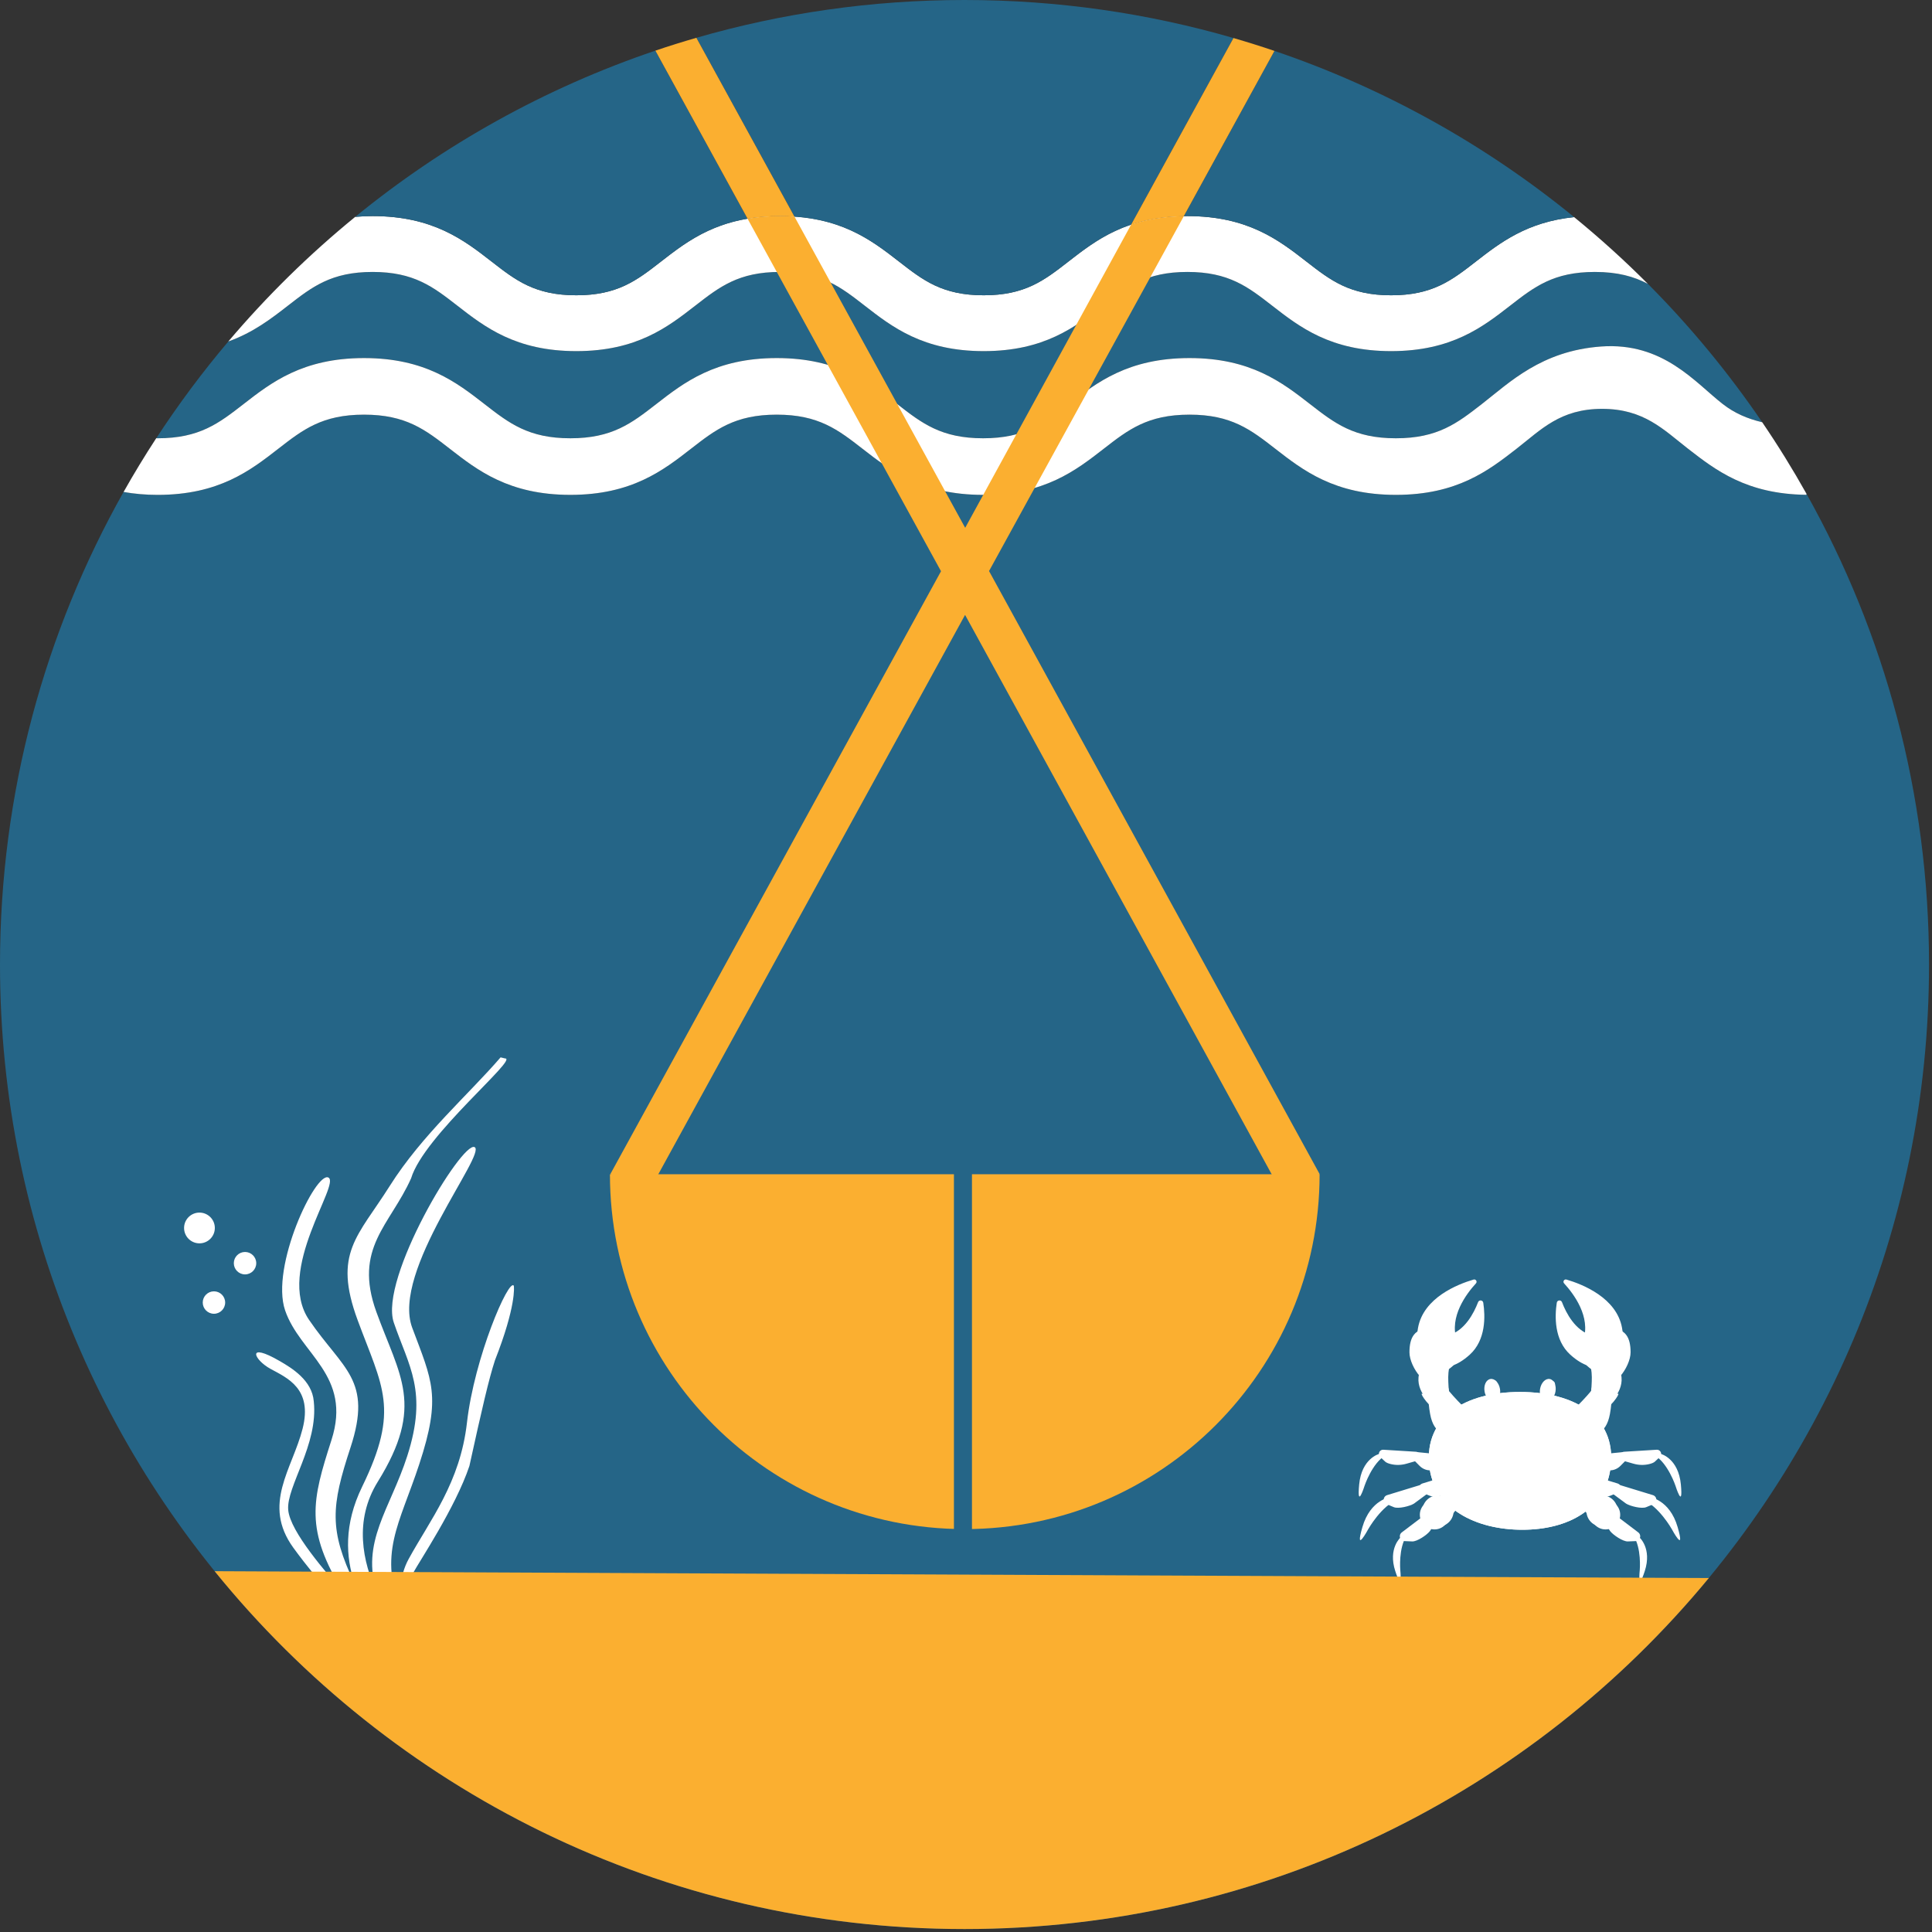 <?xml version="1.0" encoding="utf-8"?>
<!-- Generator: Adobe Illustrator 14.0.0, SVG Export Plug-In . SVG Version: 6.00 Build 43363)  -->
<!DOCTYPE svg PUBLIC "-//W3C//DTD SVG 1.1//EN" "http://www.w3.org/Graphics/SVG/1.1/DTD/svg11.dtd">
<svg version="1.1" xmlns:x="http://ns.adobe.com/Extensibility/1.0/" xmlns:i="http://ns.adobe.com/AdobeIllustrator/10.0/" xmlns:graph="http://ns.adobe.com/Graphs/1.0/"
	 xmlns="http://www.w3.org/2000/svg" xmlns:xlink="http://www.w3.org/1999/xlink" xmlns:a="http://ns.adobe.com/AdobeSVGViewerExtensions/3.0/"
	 x="0px" y="0px" width="244px" height="244px" viewBox="0 0 244 244" enable-background="new 0 0 244 244" xml:space="preserve">
<rect x="0" y="0" width="244" height="244" fill="#333333" stroke="none"/>
<g id="Layer_1">
	<g>
		<path fill="#256587" d="M30.752,51.038c3.507-2.728,7.482-5.818,15.223-5.818s11.716,3.09,15.223,5.818
			c3.1,2.409,5.547,4.312,10.838,4.312c5.289,0,7.738-1.903,10.838-4.313c3.508-2.727,7.482-5.817,15.223-5.817
			c7.742,0,11.719,3.09,15.227,5.817c3.1,2.41,5.548,4.313,10.839,4.313c5.291,0,7.738-1.903,10.838-4.313
			c3.508-2.727,7.484-5.817,15.227-5.817s11.717,3.09,15.225,5.817c3.102,2.41,5.549,4.313,10.84,4.313s7.74-1.903,10.842-4.313
			c3.508-2.727,7.525-6.723,15.061-7.276c7.854-0.576,11.883,4.55,15.391,7.276c1.471,1.143,3.104,1.85,4.969,2.287
			c-4.271-6.27-9.107-12.125-14.443-17.481c-1.76-0.919-3.791-1.498-6.686-1.498c-5.223,0-7.641,1.879-10.701,4.258
			c-3.463,2.691-7.387,5.742-15.029,5.742c-7.641,0-11.566-3.051-15.027-5.742c-3.061-2.379-5.479-4.258-10.701-4.258
			s-7.639,1.879-10.699,4.258c-3.463,2.691-7.387,5.742-15.029,5.742c-7.64,0-11.566-3.051-15.029-5.742
			c-3.059-2.379-5.477-4.258-10.699-4.258c-5.221,0-7.639,1.879-10.697,4.257c-3.463,2.692-7.387,5.743-15.027,5.743
			s-11.564-3.051-15.027-5.743c-3.06-2.378-5.477-4.257-10.697-4.257s-7.637,1.879-10.696,4.257
			c-2.098,1.631-4.371,3.39-7.532,4.526c-3.279,3.871-6.318,7.952-9.1,12.215c0.064,0,0.12,0.007,0.185,0.007
			C25.205,55.351,27.653,53.447,30.752,51.038z"/>
		<path fill="#256587" d="M228.162,62.39c-0.02,0.033-0.035,0.067-0.055,0.1c-7.527-0.087-11.449-3.122-14.908-5.809
			c-3.102-2.41-5.574-5.046-10.867-5.046c-5.291,0-7.715,2.636-10.814,5.046c-3.508,2.727-7.484,5.817-15.227,5.817
			c-7.74,0-11.717-3.09-15.225-5.817c-3.1-2.41-5.549-4.313-10.84-4.313s-7.74,1.903-10.84,4.313
			c-3.508,2.727-7.484,5.817-15.225,5.817c-7.742,0-11.718-3.09-15.226-5.817c-3.1-2.41-5.549-4.313-10.84-4.313
			c-5.288,0-7.738,1.903-10.836,4.312c-3.509,2.728-7.484,5.818-15.225,5.818s-11.717-3.09-15.224-5.818
			c-3.1-2.409-5.548-4.312-10.837-4.312s-7.736,1.903-10.836,4.312c-3.507,2.728-7.482,5.818-15.223,5.818
			c-1.587,0-3.007-0.137-4.306-0.369C5.674,79.767,0,100.125,0,121.812c0,67.277,54.538,121.814,121.813,121.814
			s121.812-54.537,121.812-121.814C243.625,100.232,238.006,79.968,228.162,62.39z"/>
		<path fill="#FFFFFF" d="M35.139,56.68c3.1-2.409,5.547-4.312,10.836-4.312s7.737,1.903,10.837,4.312
			c3.507,2.728,7.483,5.818,15.224,5.818s11.716-3.09,15.225-5.818c3.098-2.409,5.548-4.312,10.836-4.312
			c5.291,0,7.74,1.903,10.84,4.313c3.508,2.727,7.484,5.817,15.226,5.817c7.74,0,11.717-3.09,15.225-5.817
			c3.1-2.41,5.549-4.313,10.84-4.313s7.74,1.903,10.84,4.313c3.508,2.727,7.484,5.817,15.225,5.817
			c7.742,0,11.719-3.09,15.227-5.817c3.1-2.41,5.523-5.046,10.814-5.046c5.293,0,7.766,2.636,10.867,5.046
			c3.459,2.687,7.381,5.722,14.908,5.809c0.02-0.033,0.035-0.067,0.055-0.1c-1.74-3.108-3.611-6.133-5.609-9.065
			c-1.865-0.438-3.498-1.145-4.969-2.287c-3.508-2.727-7.537-7.852-15.391-7.276c-7.535,0.553-11.553,4.55-15.061,7.276
			c-3.102,2.41-5.551,4.313-10.842,4.313s-7.738-1.903-10.84-4.313c-3.508-2.727-7.482-5.817-15.225-5.817
			s-11.719,3.09-15.227,5.817c-3.1,2.41-5.547,4.313-10.838,4.313c-5.292,0-7.74-1.903-10.839-4.313
			c-3.508-2.727-7.484-5.817-15.227-5.817c-7.74,0-11.715,3.09-15.223,5.817c-3.1,2.41-5.549,4.313-10.838,4.313
			c-5.291,0-7.738-1.903-10.838-4.312c-3.507-2.728-7.482-5.818-15.223-5.818s-11.716,3.09-15.223,5.818
			c-3.1,2.409-5.547,4.312-10.836,4.312c-0.065,0-0.121-0.007-0.185-0.007c-1.444,2.213-2.819,4.476-4.121,6.786
			c1.299,0.231,2.718,0.369,4.306,0.369C27.657,62.498,31.632,59.407,35.139,56.68z"/>
	</g>
	<path fill="#FFFFFF" d="M47.06,34.345c5.221,0,7.638,1.879,10.697,4.257c3.462,2.692,7.386,5.743,15.027,5.743
		s11.564-3.051,15.027-5.743c3.059-2.378,5.477-4.257,10.697-4.257c5.223,0,7.641,1.879,10.699,4.258
		c3.463,2.691,7.389,5.742,15.029,5.742c7.643,0,11.566-3.051,15.029-5.742c3.061-2.379,5.477-4.258,10.699-4.258
		s7.641,1.879,10.701,4.258c3.461,2.691,7.387,5.742,15.027,5.742c7.643,0,11.566-3.051,15.029-5.742
		c3.061-2.379,5.479-4.258,10.701-4.258c2.895,0,4.926,0.579,6.686,1.498c-2.953-2.964-6.061-5.773-9.303-8.422
		c-5.967,0.605-9.367,3.247-12.412,5.612c-3.061,2.379-5.479,4.258-10.701,4.258s-7.639-1.879-10.699-4.258
		c-3.463-2.691-7.387-5.742-15.029-5.742c-7.641,0-11.566,3.051-15.029,5.742c-3.059,2.379-5.477,4.258-10.699,4.258
		c-5.222,0-7.638-1.879-10.699-4.258c-3.463-2.691-7.387-5.742-15.029-5.742c-7.641,0-11.564,3.051-15.027,5.742
		c-3.059,2.379-5.477,4.258-10.697,4.258c-5.223,0-7.639-1.879-10.697-4.257c-3.463-2.692-7.386-5.743-15.027-5.743
		c-0.773,0-1.499,0.039-2.199,0.098c-5.814,4.745-11.18,10.016-16.029,15.74c3.161-1.136,5.435-2.895,7.532-4.526
		C39.423,36.224,41.839,34.345,47.06,34.345z"/>
	<g>
		<path fill="#FFFFFF" d="M187.314,179.814c0,0-5.752,4.035-6.697-1.229c-0.643-3.583,0.379-3.993,1.098-3.89
			c0.307,0.044,0.588,0.191,0.809,0.408c0.611,0.767,1.336,1.592,2.188,2.436C185.615,178.435,186.5,179.188,187.314,179.814
			L187.314,179.814z"/>
		<g>
			<path fill="#FFFFFF" d="M183.016,176.018c0,1.181-0.418,2.202-1.361,2.09c-1.02-0.121-2.326-2.123-2.086-2.09
				c1.17,0.159,0.771-2.138,1.723-2.138s1.723,0.957,1.723,2.138H183.016z"/>
		</g>
		<path fill="#FFFFFF" d="M182.504,177.29c-0.387,0.376-0.979,0.447-1.443,0.171c-1.148-0.684-2.898-2.966-1.25-5.111
			c1.182-1.541,2.043-1.717,2.604-1.52c0.488,0.172,0.801,0.65,0.781,1.168c-0.143,0.475-0.285,1.134-0.293,1.925
			c-0.008,0.621,0.07,1.944,0.162,2.361c-0.004,0.099-0.021,0.261-0.104,0.441c-0.061,0.139-0.148,0.265-0.26,0.372L182.504,177.29
			L182.504,177.29z"/>
		<g>
			<circle fill="#FFFFFF" cx="181.322" cy="170.992" r="2.359"/>
		</g>
		<path fill="#FFFFFF" d="M186.672,164.456c0.125-0.327,0.604-0.274,0.656,0.072c0.258,1.698,0.348,4.698-1.707,6.56
			c-0.832,0.752-1.576,1.171-2.219,1.385c-2.42,0.804-3.268-2.802-0.871-3.706c0.127-0.048,0.262-0.093,0.406-0.133
			C184.986,168.06,186.133,165.86,186.672,164.456L186.672,164.456z"/>
		<g>
			<path fill="#FFFFFF" d="M184.326,170.722c0,1.911-2.018,2.295-2.861,3.528c-1.078,1.577-3.459-1.549-3.459-3.459
				c0-1.911,0.664-3.018,2.576-3.018C182.492,167.773,184.326,168.812,184.326,170.722L184.326,170.722z"/>
		</g>
		<path fill="#FFFFFF" d="M186.404,162.082c0.201-0.22-0.014-0.566-0.301-0.481c-2.023,0.595-6.332,2.295-7.018,6.11
			c-0.25,1.398-0.176,2.495,0.064,3.349c0.896,3.208,5.73,1.986,4.986-1.261c-0.041-0.178-0.094-0.363-0.156-0.558
			C183.01,166.308,185.188,163.407,186.404,162.082z"/>
		<path fill="#FFFFFF" d="M196.625,179.814c0,0,5.752,4.035,6.697-1.229c0.643-3.583-0.379-3.993-1.098-3.89
			c-0.307,0.044-0.588,0.191-0.809,0.408c-0.611,0.767-1.336,1.592-2.188,2.436C198.324,178.435,197.439,179.188,196.625,179.814
			L196.625,179.814z"/>
		<g>
			<path fill="#FFFFFF" d="M200.926,176.018c0,1.181,0.416,2.202,1.361,2.09c1.018-0.121,2.324-2.123,2.084-2.09
				c-1.17,0.159-0.771-2.138-1.723-2.138S200.926,174.837,200.926,176.018L200.926,176.018z"/>
		</g>
		<path fill="#FFFFFF" d="M201.436,177.29c0.387,0.376,0.979,0.447,1.443,0.171c1.148-0.684,2.898-2.966,1.25-5.111
			c-1.182-1.541-2.043-1.717-2.604-1.52c-0.488,0.172-0.801,0.65-0.781,1.168c0.143,0.475,0.285,1.134,0.293,1.925
			c0.008,0.621-0.07,1.944-0.162,2.361c0.004,0.099,0.021,0.261,0.104,0.441c0.061,0.139,0.148,0.265,0.26,0.372L201.436,177.29
			L201.436,177.29z"/>
		<g>
			<circle fill="#FFFFFF" cx="202.617" cy="170.992" r="2.359"/>
		</g>
		<path fill="#FFFFFF" d="M197.268,164.456c-0.125-0.327-0.604-0.274-0.656,0.072c-0.258,1.698-0.348,4.698,1.707,6.56
			c0.832,0.752,1.576,1.171,2.217,1.385c2.422,0.804,3.27-2.802,0.873-3.706c-0.127-0.048-0.264-0.093-0.406-0.133
			C198.953,168.06,197.805,165.86,197.268,164.456L197.268,164.456z"/>
		<g>
			<path fill="#FFFFFF" d="M199.613,170.722c0,1.911,2.016,2.295,2.859,3.528c1.078,1.577,3.461-1.549,3.461-3.459
				c0-1.911-0.666-3.018-2.576-3.018S199.613,168.812,199.613,170.722L199.613,170.722z"/>
		</g>
		<path fill="#FFFFFF" d="M197.535,162.082c-0.201-0.22,0.014-0.566,0.301-0.481c2.023,0.595,6.332,2.295,7.018,6.11
			c0.25,1.398,0.176,2.495-0.064,3.349c-0.896,3.208-5.73,1.986-4.986-1.261c0.041-0.178,0.094-0.363,0.156-0.558
			C200.93,166.308,198.752,163.407,197.535,162.082z"/>
		<path fill="#FFFFFF" d="M174.154,183.633c0,0-2.193,0.564-2.5,3.861s0.68,0.155,0.68,0.155s0.949-2.857,2.633-3.843
			C174.967,183.807,174.986,182.952,174.154,183.633L174.154,183.633z"/>
		<path fill="#FFFFFF" d="M175.658,189.062c0,0-2.572,0.271-3.594,3.8c-1.021,3.527,0.729,0.274,0.729,0.274s1.65-2.953,3.74-3.759
			C176.533,189.378,176.73,188.454,175.658,189.062z"/>
		<path fill="#FFFFFF" d="M174.314,184.008l0.621,0.582c0.146,0.138,0.418,0.244,0.73,0.318c0.648,0.155,1.328,0.132,1.971-0.052
			l1.26-0.359c0.236-0.048,0.41-0.247,0.424-0.486l0.006-0.103c0.02-0.291-0.203-0.542-0.496-0.561l-4.121-0.254
			c-0.293-0.019-0.545,0.204-0.562,0.496c-0.01,0.157,0.051,0.311,0.166,0.418H174.314z"/>
		<path fill="#FFFFFF" d="M178.605,184.441l0.689,0.696c0.434,0.438,1.053,0.638,1.66,0.538l2.902-0.479
			c0.271-0.045,0.479-0.267,0.506-0.541l0.012-0.117c0.033-0.335-0.211-0.633-0.547-0.666l-4.73-0.467
			c-0.336-0.032-0.633,0.212-0.666,0.547C178.414,184.134,178.477,184.313,178.605,184.441L178.605,184.441z"/>
		<path fill="#FFFFFF" d="M175.129,189.97l0.904,0.376c0.568,0.237,2.018-0.122,2.541-0.448l1.693-1.251
			c0.232-0.146,0.34-0.431,0.26-0.694l-0.035-0.113c-0.098-0.321-0.439-0.503-0.762-0.404l-4.547,1.39
			c-0.32,0.099-0.502,0.438-0.404,0.761C174.832,189.759,174.961,189.899,175.129,189.97L175.129,189.97z"/>
		<path fill="#FFFFFF" d="M179.594,188.498l0.904,0.377c0.568,0.237,1.217,0.184,1.74-0.143l2.494-1.557
			c0.234-0.146,0.34-0.432,0.26-0.695l-0.033-0.112c-0.1-0.322-0.439-0.503-0.762-0.404l-4.547,1.389
			c-0.322,0.099-0.504,0.439-0.404,0.761C179.299,188.287,179.426,188.428,179.594,188.498L179.594,188.498z"/>
		<path fill="#FFFFFF" d="M176.91,194.14c0,0-1.639,1.388-0.693,4.288s0.629-0.152,0.629-0.152s-0.246-2.798,0.814-4.329
			c0,0-0.297-0.727-0.748,0.193H176.91z"/>
		<path fill="#FFFFFF" d="M177.375,194.632l0.979,0.042c0.615,0.026,1.852-0.812,2.23-1.298l1.158-1.758
			c0.168-0.218,0.17-0.522,0.004-0.742l-0.07-0.094c-0.205-0.268-0.586-0.32-0.855-0.117l-3.789,2.872
			c-0.268,0.203-0.32,0.586-0.117,0.854c0.109,0.146,0.279,0.233,0.459,0.241H177.375z"/>
		<g>
			<circle fill="#FFFFFF" cx="181.746" cy="190.876" r="1.45"/>
			<circle fill="#FFFFFF" cx="181.166" cy="191.308" r="1.849"/>
			<circle fill="#FFFFFF" cx="181.609" cy="190.828" r="1.974"/>
		</g>
		<path fill="#FFFFFF" d="M181.059,191.709l0.979,0.042c0.615,0.026,1.207-0.247,1.584-0.734l1.805-2.321
			c0.17-0.218,0.172-0.521,0.004-0.741l-0.07-0.094c-0.203-0.269-0.586-0.321-0.854-0.118l-3.789,2.872
			c-0.27,0.204-0.322,0.586-0.117,0.854C180.709,191.613,180.877,191.701,181.059,191.709L181.059,191.709z"/>
		<path fill="#FFFFFF" d="M209.785,183.633c0,0,2.193,0.564,2.5,3.861s-0.68,0.155-0.68,0.155s-0.947-2.857-2.633-3.843
			C208.973,183.807,208.953,182.952,209.785,183.633L209.785,183.633z"/>
		<path fill="#FFFFFF" d="M208.281,189.062c0,0,2.572,0.271,3.594,3.8c1.021,3.527-0.729,0.274-0.729,0.274s-1.65-2.953-3.74-3.759
			C207.406,189.378,207.209,188.454,208.281,189.062L208.281,189.062z"/>
		<path fill="#FFFFFF" d="M209.627,184.008l-0.621,0.582c-0.146,0.138-0.42,0.244-0.73,0.318c-0.65,0.155-1.33,0.132-1.973-0.052
			l-1.26-0.359c-0.234-0.048-0.408-0.247-0.424-0.486l-0.006-0.103c-0.018-0.291,0.203-0.542,0.496-0.561l4.123-0.254
			c0.291-0.019,0.543,0.204,0.561,0.496C209.803,183.747,209.742,183.9,209.627,184.008L209.627,184.008z"/>
		<path fill="#FFFFFF" d="M205.334,184.441l-0.689,0.696c-0.434,0.438-1.053,0.638-1.66,0.538l-2.902-0.479
			c-0.271-0.045-0.48-0.267-0.506-0.541l-0.012-0.117c-0.033-0.335,0.211-0.633,0.547-0.666l4.73-0.467
			c0.336-0.032,0.633,0.212,0.666,0.547C205.525,184.134,205.463,184.313,205.334,184.441L205.334,184.441z"/>
		<path fill="#FFFFFF" d="M208.811,189.97l-0.904,0.376c-0.568,0.237-2.018-0.122-2.541-0.448l-1.691-1.251
			c-0.234-0.146-0.342-0.431-0.262-0.694l0.035-0.113c0.098-0.321,0.439-0.503,0.76-0.404l4.549,1.39
			c0.32,0.099,0.502,0.438,0.404,0.761C209.107,189.759,208.979,189.899,208.811,189.97L208.811,189.97z"/>
		<path fill="#FFFFFF" d="M204.346,188.498l-0.904,0.377c-0.57,0.237-1.217,0.184-1.74-0.143l-2.494-1.557
			c-0.234-0.146-0.342-0.432-0.26-0.695l0.033-0.112c0.1-0.322,0.439-0.503,0.762-0.404l4.547,1.389
			c0.322,0.099,0.502,0.439,0.404,0.761C204.641,188.287,204.512,188.428,204.346,188.498L204.346,188.498z"/>
		<path fill="#FFFFFF" d="M207.027,194.14c0,0,1.641,1.388,0.695,4.288s-0.629-0.152-0.629-0.152s0.246-2.798-0.814-4.329
			C206.279,193.946,206.576,193.22,207.027,194.14L207.027,194.14z"/>
		<path fill="#FFFFFF" d="M206.566,194.632l-0.979,0.042c-0.615,0.026-1.854-0.812-2.23-1.298l-1.158-1.758
			c-0.17-0.218-0.172-0.522-0.004-0.742l0.07-0.094c0.203-0.268,0.586-0.32,0.854-0.117l3.789,2.872
			c0.268,0.203,0.32,0.586,0.117,0.854C206.916,194.536,206.748,194.624,206.566,194.632L206.566,194.632z"/>
		<g>
			<circle fill="#FFFFFF" cx="202.193" cy="190.876" r="1.45"/>
			<circle fill="#FFFFFF" cx="202.773" cy="191.308" r="1.849"/>
			<circle fill="#FFFFFF" cx="202.33" cy="190.828" r="1.974"/>
		</g>
		<path fill="#FFFFFF" d="M202.881,191.709l-0.979,0.042c-0.615,0.026-1.207-0.247-1.584-0.734l-1.805-2.321
			c-0.17-0.218-0.172-0.521-0.004-0.741l0.07-0.094c0.203-0.269,0.586-0.321,0.854-0.118l3.789,2.872
			c0.268,0.204,0.32,0.586,0.117,0.854C203.23,191.613,203.062,191.701,202.881,191.709L202.881,191.709z"/>
		<path fill="#FFFFFF" d="M203.441,185.055c-0.539,5.526-5.361,8.144-11.178,8.144s-11.227-2.617-11.764-8.144
			c-0.596-6.1,4.516-9.257,11.471-9.257S204.035,178.955,203.441,185.055z"/>
		<path fill="#FFFFFF" d="M203.441,185.055c-0.539,5.526-5.361,8.144-11.178,8.144s-11.227-2.617-11.764-8.144
			c-0.596-6.1,4.516-9.257,11.471-9.257S204.035,178.955,203.441,185.055z"/>
		<g>
			<path fill="#FFFFFF" d="M189.438,175.411c-0.133-0.782-0.676-1.343-1.213-1.251c-0.539,0.091-0.867,0.799-0.732,1.581
				c0.029,0.177,0.08,0.343,0.148,0.491c0.135,0.302,0.455,0.475,0.783,0.419l0.436-0.074c0.318-0.054,0.566-0.312,0.598-0.633
				C189.475,175.775,189.469,175.595,189.438,175.411L189.438,175.411z"/>
			<path fill="#FFFFFF" d="M194.502,175.411c0.133-0.782,0.678-1.343,1.215-1.251c0.537,0.091,0.865,0.799,0.732,1.581
				c-0.031,0.177-0.082,0.343-0.148,0.491c-0.137,0.302-0.459,0.475-0.785,0.419l-0.436-0.074c-0.318-0.054-0.566-0.312-0.598-0.633
				C194.465,175.775,194.471,175.595,194.502,175.411L194.502,175.411z"/>
			<circle fill="#FFFFFF" cx="188.609" cy="174.751" r="0.459"/>
			<circle fill="#FFFFFF" cx="195.934" cy="174.83" r="0.458"/>
			<ellipse fill="#FFFFFF" cx="201.059" cy="181.146" rx="0.865" ry="1.031"/>
			<path fill="#FFFFFF" d="M202.764,185.885c-0.27,2.44-3.43,3.885-3.682,3.618c-0.201-0.213,1.551-1.408,2.117-3.942
				c0.354-1.574,0.021-2.653,0.305-2.723C201.855,182.752,202.936,184.309,202.764,185.885L202.764,185.885z"/>
		</g>
	</g>
	<path fill="#FFFFFF" d="M51.684,204.94c-0.306-2.876-0.04-4.101,0.445-6.202c0.793-1.494,5.394-8.334,7.154-13.598
		c1.585-7.209,2.455-10.98,3.229-13.348c2.677-6.808,2.42-9.292,2.376-9.412c-0.631-0.986-4.98,9.061-5.914,17.291
		c-0.862,7.59-4.645,12.258-7.365,17.223c-1.207,2.201-1.214,4.742-0.854,6.887c-3.041-7.648-0.343-11.146,2.197-18.869
		c2.825-8.59,1.608-10.529-0.896-17.235c-2.656-7.12,9.48-22.038,7.877-22.804c-1.601-0.765-12.084,16.638-10.198,22.164
		s4.331,8.663,1.697,16.853c-2.15,6.685-5.932,10.884-3.809,17.323c-1.832-3.963-2.945-9.192,0.091-14.084
		c5.984-9.638,2.742-13.352-0.183-21.441c-2.926-8.088,1.735-10.945,4.387-16.872c1.634-5.417,13.651-15.193,11.86-15.142
		l-0.557-0.135c-4.029,4.682-9.938,9.804-13.993,16.231c-4.054,6.427-7.193,8.468-4.063,16.949
		c3.132,8.483,5.361,11.224,0.573,21.04c-2.327,4.773-2.081,8.889-0.937,12.287c-3.272-6.868-2.976-9.808-0.538-17.226
		c2.825-8.589-0.947-9.849-5.23-16.126c-4.283-6.277,4.037-17.215,2.435-17.98c-1.601-0.766-7.347,11.255-5.461,16.779
		c1.886,5.526,8.488,8.188,5.854,16.377c-2.45,7.625-3.418,11.269,1.566,19.339c-2.135-2.509-6.793-7.737-7.029-10.52
		c-0.249-2.94,3.823-8.228,3.229-13.703c-0.209-2.659-2.793-4.218-4.264-5.071c-4.313-2.506-3.314-0.194-1.208,0.961
		c2.106,1.153,5.356,2.486,4.058,7.573c-1.298,5.089-5.143,9.521-1.173,15.012c3.169,4.382,9.235,11.138,9.312,11.438"/>
	<path fill="#FBAF30" d="M166.658,148.303c0,24.75-20.064,44.813-44.814,44.813c-24.75,0-44.812-20.063-44.812-44.813"/>
	<line fill="none" stroke="#256587" stroke-width="2.276" x1="121.615" y1="142.401" x2="121.615" y2="202.65"/>
	<path fill="#FBAF30" d="M215.811,199.298c-22.342,27.073-56.154,44.329-93.998,44.329c-38.244,0-72.373-17.625-94.705-45.195"/>
	<path fill="none" d="M122.094,66.625l20.76-38.255c-3.365,1.128-5.734,2.966-7.918,4.663c-3.059,2.379-5.477,4.258-10.699,4.258
		c-5.222,0-7.638-1.879-10.699-4.258c-3.174-2.467-6.744-5.229-13.201-5.673l21.536,39.264"/>
	<path fill="#256587" d="M113.538,33.033c3.061,2.379,5.477,4.258,10.699,4.258c5.223,0,7.641-1.879,10.699-4.258
		c2.184-1.697,4.553-3.535,7.918-4.663l12.928-23.567C145,1.678,133.604,0,121.813,0C110.061,0,98.7,1.667,87.949,4.774
		l12.388,22.585C106.793,27.804,110.364,30.566,113.538,33.033z"/>
	<path fill="#256587" d="M44.86,27.388c0.7-0.059,1.426-0.098,2.199-0.098c7.641,0,11.564,3.051,15.027,5.743
		c3.059,2.378,5.475,4.257,10.697,4.257c5.221,0,7.639-1.879,10.697-4.258c2.782-2.162,5.866-4.553,10.932-5.411L82.77,6.396
		C68.831,11.111,56.023,18.28,44.86,27.388z"/>
	<path fill="#256587" d="M160.957,6.429l-11.449,20.873c0.154-0.002,0.301-0.011,0.457-0.011c7.643,0,11.566,3.051,15.029,5.742
		c3.061,2.379,5.477,4.258,10.699,4.258s7.641-1.879,10.701-4.258c3.045-2.365,6.445-5.006,12.412-5.612
		C187.66,18.318,174.873,11.15,160.957,6.429z"/>
	<circle fill="#FFFFFF" cx="25.19" cy="155.085" r="1.942"/>
	<circle fill="#FFFFFF" cx="30.946" cy="159.533" r="1.416"/>
	<circle fill="#FFFFFF" cx="27.021" cy="164.504" r="1.416"/>
</g>
<g id="Layer_2">
	<path fill="none" stroke="#FBAF30" d="M118.838,72.155"/>
	<path fill="#FBAF30" d="M121.875,77.672L81.75,150.836l-4.664-2.56l41.752-76.122l0.005-0.014L94.413,27.622
		c1.239-0.21,2.594-0.332,4.096-0.332c0.639,0,1.24,0.028,1.828,0.069l21.539,39.266l0.031,0.016l20.947-38.271
		c1.863-0.625,4.041-1.025,6.654-1.068l-24.602,44.823l0.016,0.016l41.738,76.137l-4.666,2.559l-40.104-73.164H121.875z"/>
	<path fill="#FBAF30" d="M100.336,27.359L87.949,4.774c-1.742,0.503-3.47,1.042-5.179,1.621l11.643,21.227
		c1.239-0.21,2.594-0.332,4.096-0.332C99.147,27.291,99.749,27.319,100.336,27.359z"/>
	<path fill="#FBAF30" d="M155.781,4.803L142.854,28.37c1.863-0.625,4.041-1.025,6.654-1.068l11.449-20.873
		C159.248,5.849,157.521,5.308,155.781,4.803z"/>
</g>
</svg>
